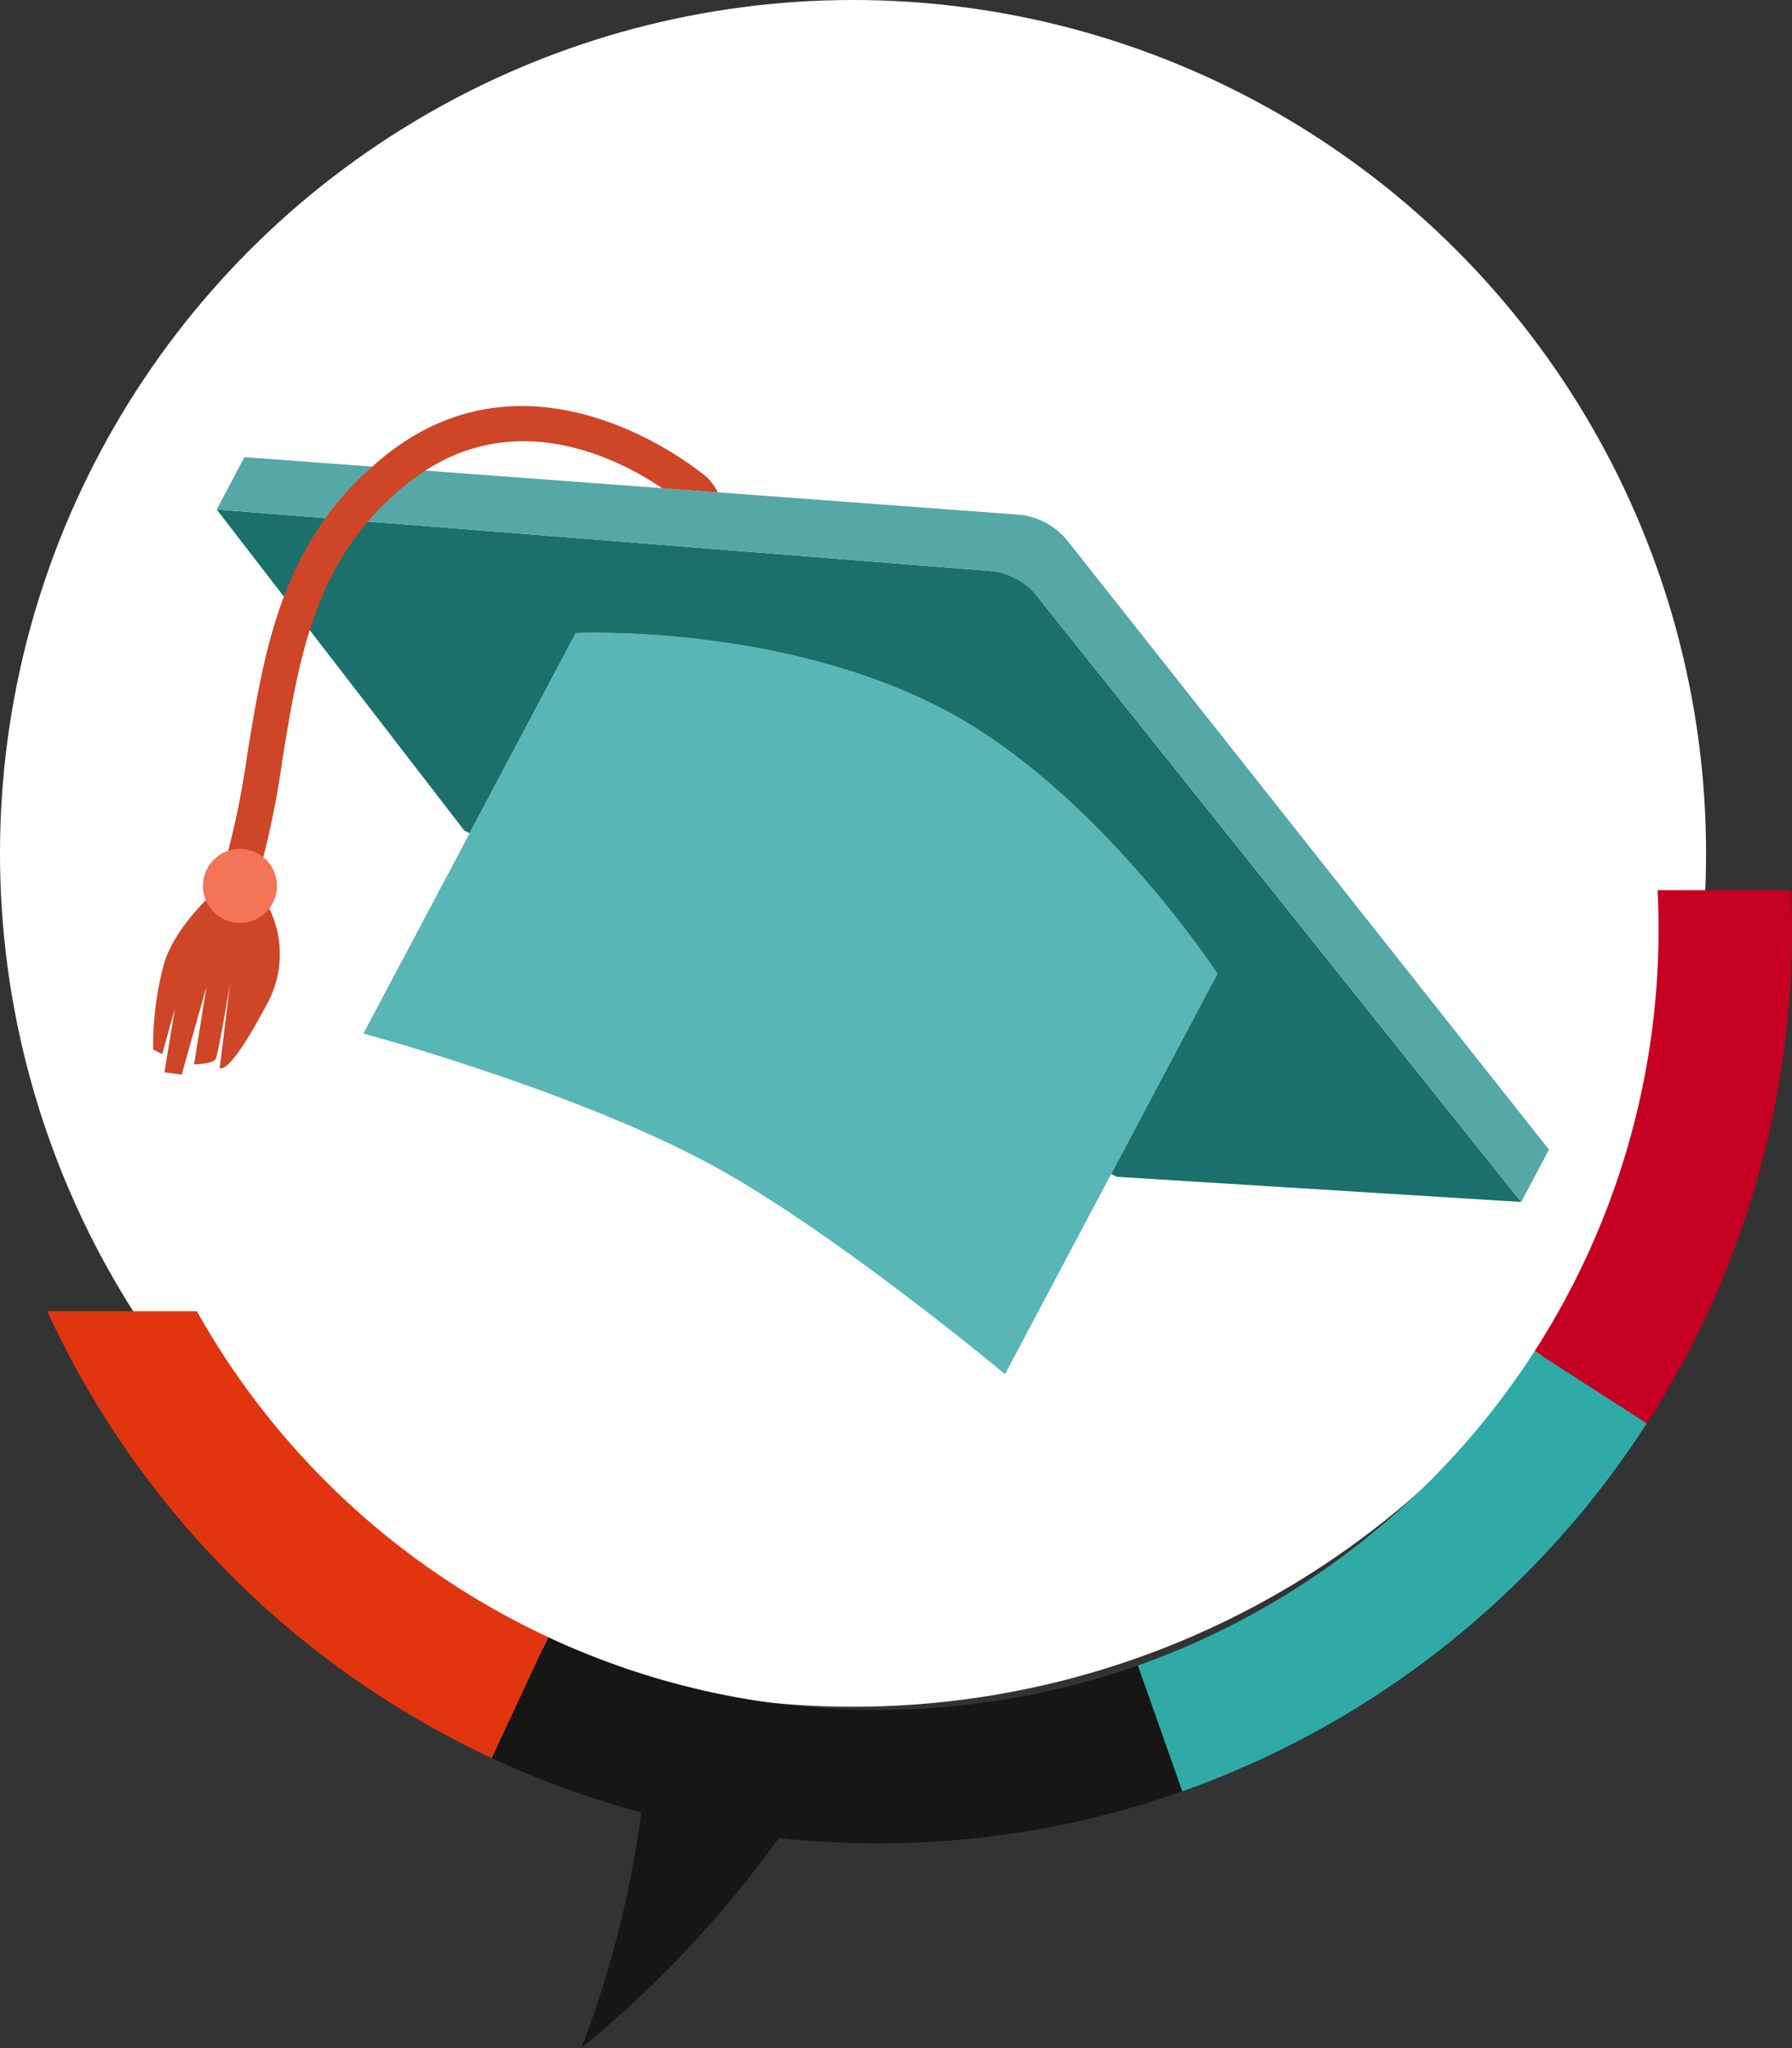 <svg xmlns="http://www.w3.org/2000/svg" xmlns:xlink="http://www.w3.org/1999/xlink" width="113.791" height="130" viewBox="0 0 113.791 130"><rect x="0" y="0" width="113.791" height="130" fill="#333333" stroke="none"/><defs><clipPath id="clip-path"><rect id="Rectangle_115" data-name="Rectangle 115" width="110.791" height="73.497" fill="none"/></clipPath><clipPath id="clip-path-2"><rect id="Rectangle_133" data-name="Rectangle 133" width="88.632" height="61.443" fill="none"/></clipPath></defs><g id="illustration_-_elearning" data-name="illustration - elearning" transform="translate(-132 -758)"><circle id="Ellipse_44" data-name="Ellipse 44" cx="54.167" cy="54.167" r="54.167" transform="translate(132 758)" fill="#fff"/><g id="Groupe_133" data-name="Groupe 133" transform="translate(135 814.503)"><g id="Groupe_132" data-name="Groupe 132" transform="translate(0 0)" clip-path="url(#clip-path)"><path id="Tracé_485" data-name="Tracé 485" d="M80.555,60.785,77.733,52.8a49.78,49.78,0,0,0,25.2-19.962l7.123,4.587A58.278,58.278,0,0,1,80.555,60.785" transform="translate(-8.483 -3.583)" fill="#2faaa7"/><path id="Tracé_486" data-name="Tracé 486" d="M72.707,55.02a48.814,48.814,0,0,1-5.632,1.619,49.845,49.845,0,0,1-10.885,1.2,49.135,49.135,0,0,1-20.927-4.617L31.681,60.9a57.674,57.674,0,0,0,9.5,3.446A65.776,65.776,0,0,1,37.373,79.3,70.285,70.285,0,0,0,49.91,65.975a59.2,59.2,0,0,0,6.28.334,58.345,58.345,0,0,0,12.736-1.4,57.834,57.834,0,0,0,6.6-1.9Z" transform="translate(-3.457 -5.808)" fill="#161615"/><path id="Tracé_487" data-name="Tracé 487" d="M113.826,0c.039.813.061,1.629.061,2.444a49.4,49.4,0,0,1-7.864,26.807l7.123,4.586a57.847,57.847,0,0,0,9.213-31.393c0-.814-.028-1.629-.062-2.444Z" transform="translate(-11.57 0)" fill="#c50023"/><path id="Tracé_488" data-name="Tracé 488" d="M9.5,30H0a58.052,58.052,0,0,0,28.225,28.36l3.58-7.678A49.613,49.613,0,0,1,9.5,30" transform="translate(0 -3.274)" fill="#e13510"/></g></g><g id="formatopn" transform="translate(141.724 783.782)"><g id="Groupe_374" data-name="Groupe 374" clip-path="url(#clip-path-2)"><path id="Tracé_512" data-name="Tracé 512" d="M75.607,64.636,68.862,77.347s-11.135-9.3-18.965-13.46c-8.836-4.689-21.777-8.16-21.777-8.16l6.745-12.711,6.745-12.71s13.058-.622,23.5,4.918c9.682,5.138,17.244,16.7,17.244,16.7Z" transform="translate(-14.768 -15.905)" fill="#58b7b6"/><path id="Tracé_513" data-name="Tracé 513" d="M91.333,57.764l-25.692-1.6-.339-.18,6.745-12.71S64.486,31.709,54.8,26.571c-10.44-5.54-23.5-4.918-23.5-4.918l-6.745,12.71-.334-.177L8.5,13.808l50.929,4.047Z" transform="translate(-4.464 -7.251)" fill="#1b706c"/><path id="Tracé_514" data-name="Tracé 514" d="M59.354,10.458,10.263,6.812,8.5,10.134l48.984,3.892A4.5,4.5,0,0,1,60.647,15.7L91.333,54.09,93.1,50.768,62.554,12.156a4.507,4.507,0,0,0-3.2-1.7" transform="translate(-4.464 -3.577)" fill="#56a8a6"/><path id="Tracé_515" data-name="Tracé 515" d="M4.285,63.864S1.414,66.225.668,68.85A20.225,20.225,0,0,0,0,74.214l.572.3L1.387,71.6l-.67,4.067,1.094.149,1.575-5.584L2.6,75.163s1.194-.014,1.372-.35.915-4.8.915-4.8L4.23,75.379s.484.688,2.941-3.942a6.567,6.567,0,0,0-1-7.868Z" transform="translate(0 -33.384)" fill="#cf4527"/><path id="Tracé_516" data-name="Tracé 516" d="M40.32,5.466l-3.53-.26a18.313,18.313,0,0,0-1.785-1.075C31.847,2.456,26.748.867,21.752,4.088c-.351.228-.7.477-1.05.751a17.975,17.975,0,0,0-2.593,2.48C14.451,11.6,13.593,16.827,12.7,22.307a57.029,57.029,0,0,1-1.989,9,1.121,1.121,0,0,1-1.427.7,1.057,1.057,0,0,1-.172-.072,1.125,1.125,0,0,1-.539-1.353,55.4,55.4,0,0,0,1.9-8.648c.838-5.1,1.7-10.341,4.945-14.84a19.488,19.488,0,0,1,2.97-3.263c.294-.265.6-.518.919-.77,9.676-7.625,20.2,1.345,20.313,1.441a3.549,3.549,0,0,1,.7.956" transform="translate(-4.469 0)" fill="#cf4527"/><path id="Tracé_517" data-name="Tracé 517" d="M11.223,60.742a2.35,2.35,0,1,1-3-1.433,2.35,2.35,0,0,1,3,1.433" transform="translate(-3.495 -31.076)" fill="#f47458"/></g></g></g></svg>